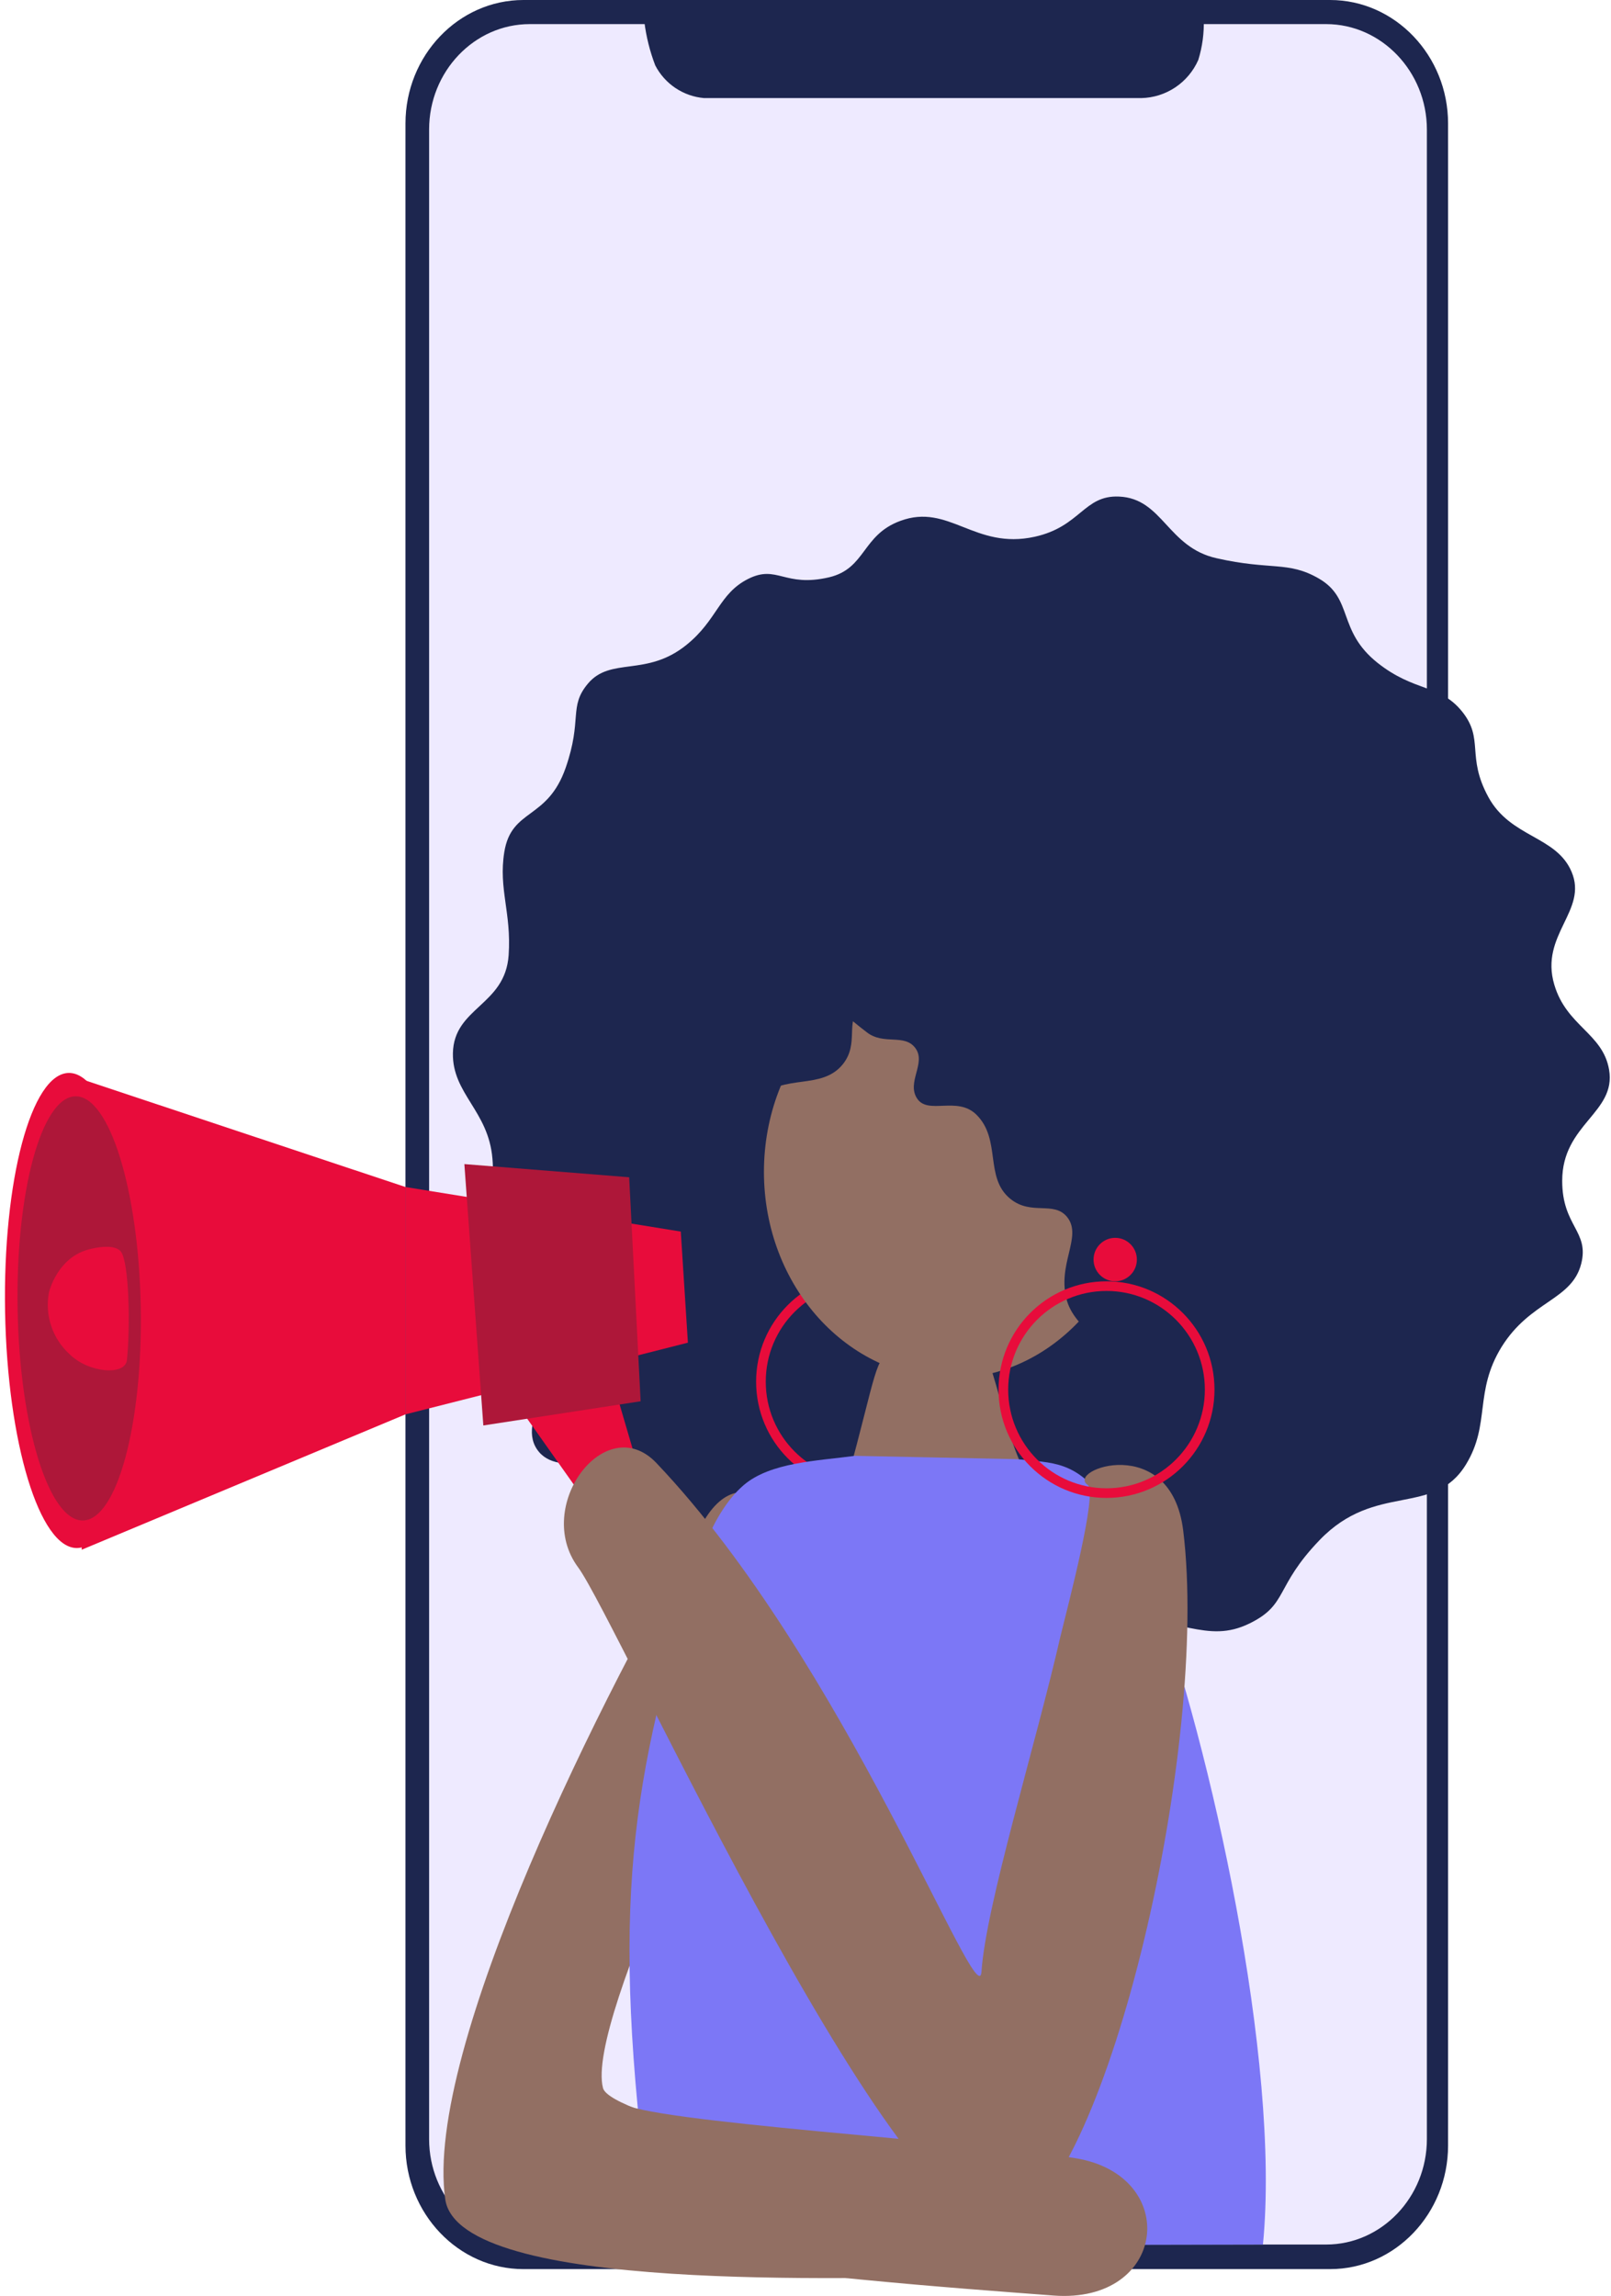 <?xml version="1.0" encoding="utf-8"?>
<svg xmlns="http://www.w3.org/2000/svg" fill="none" height="476" viewBox="0 0 334 476" width="334">
<g clip-path="url(#clip0_2_9358)">
<path d="M128.526 465.346C127.756 452.704 125.74 419.839 126.15 418.392C127.903 412.096 231.884 401.672 233.883 408.528C237.357 420.415 241.388 452.786 240.34 465.363C239.914 470.426 128.739 468.848 128.526 465.346Z" fill="#E5DFEF"/>
<path d="M270.051 0H114.235C97.573 0 84.065 13.551 84.065 30.267V440.143C84.065 456.859 97.573 470.41 114.235 470.41H270.051C286.713 470.41 300.22 456.859 300.22 440.143V30.267C300.22 13.551 286.713 0 270.051 0Z" fill="#EEEAFF"/>
<path d="M295.828 443.497C295.828 455.515 286.438 465.347 274.95 465.347H109.827C98.356 465.347 88.965 455.482 88.965 443.497V26.847C88.965 14.829 98.339 4.998 109.827 4.998H274.95C286.422 4.998 295.828 14.862 295.828 26.847V443.497ZM275.77 0H108.516C95.061 0 84.065 11.508 84.065 25.598V444.829C84.065 458.918 95.061 470.443 108.516 470.443H275.77C289.224 470.443 300.22 458.935 300.22 444.829V25.598C300.22 11.525 289.224 0 275.77 0Z" fill="#1D264F"/>
<path d="M133.589 4.521C133.976 7.616 134.735 10.652 135.851 13.564C136.832 15.458 138.276 17.072 140.047 18.256C141.818 19.441 143.858 20.156 145.979 20.337H236.619C239.134 20.283 241.582 19.51 243.675 18.11C245.768 16.709 247.419 14.738 248.435 12.429C249.283 9.691 249.665 6.828 249.566 3.962" fill="#1D264F"/>
<path d="M228.737 335.434C244.814 335.007 250.041 340.991 259.087 336.569C267.117 332.623 264.217 329.039 273.574 319.306C285.226 307.173 297.238 314.588 303.941 303.605C309.054 295.221 305.58 288.595 311.299 279.274C317.313 269.607 325.851 269.64 327.818 262.028C329.555 255.238 323.868 254.251 323.885 244.798C323.885 233.01 335.127 230.741 333.603 221.781C332.308 214.202 324.802 212.789 322.246 204.157C319.165 193.783 329.277 188.818 325.819 180.73C322.639 173.249 313.167 173.71 308.562 165.226C303.957 156.743 307.743 153.291 303.154 147.553C298.566 141.815 293.322 143.541 285.603 137.425C277.18 130.718 280.687 124.142 273.411 119.933C267.069 116.267 263.479 118.289 252.254 115.741C242.028 113.488 241.077 103.344 232.015 102.95C224.69 102.621 224.05 109.181 214.513 111.285C202.058 114.031 196.748 104.249 186.653 107.997C178.672 110.924 179.557 117.861 171.904 119.686C162.58 121.857 161.137 116.974 155.09 120.032C149.043 123.089 148.732 128.548 142.292 133.726C134 140.418 126.608 136.11 121.889 141.733C117.841 146.566 120.791 149.082 117.284 159.16C113.482 170.109 106.026 167.511 104.551 176.669C103.322 184.33 106.058 189.18 105.452 198.041C104.731 208.514 94.095 208.826 93.899 218.345C93.751 226.779 101.273 230.281 102.093 240.211C103.043 250.749 96.865 252.426 99.274 259.315C101.781 266.483 109.68 266.762 113.941 274.999C118.382 283.597 106.878 293.758 111.302 300.432C115.727 307.107 128.002 299.775 135.655 307.124C143.308 314.473 136.556 327.724 143.537 332.541C150.092 337.029 157.68 326.836 169.2 329.861C181.917 333.149 183.458 340.63 194.618 343.392C207.335 346.433 210.694 335.927 228.737 335.434Z" fill="#1D264F"/>
<path d="M179.147 307.913C190.959 307.913 200.533 298.307 200.533 286.458C200.533 274.609 190.959 265.003 179.147 265.003C167.336 265.003 157.761 274.609 157.761 286.458C157.761 298.307 167.336 307.913 179.147 307.913Z" stroke="#E80C3B" stroke-miterlimit="10" stroke-width="2"/>
<path d="M180.95 264.001C183.43 264.001 185.44 261.984 185.44 259.496C185.44 257.008 183.43 254.991 180.95 254.991C178.47 254.991 176.46 257.008 176.46 259.496C176.46 261.984 178.47 264.001 180.95 264.001Z" fill="#E80C3B"/>
<path d="M197.027 285.784C218.368 285.784 235.669 266.61 235.669 242.957C235.669 219.304 218.368 200.129 197.027 200.129C175.685 200.129 158.384 219.304 158.384 242.957C158.384 266.61 175.685 285.784 197.027 285.784Z" fill="#926F63"/>
<path d="M218.314 314.226C208.088 302.225 208.482 289.236 203.565 279.01C202.68 277.169 189.767 278.402 185.26 279.964C181.278 281.345 181.802 284.534 175.624 306.91C174.673 310.346 172.134 317.202 170.954 321.542" fill="#926F63"/>
<path d="M163.989 329.73C168.463 318.222 155.156 299.808 145.963 315.262C125.429 349.968 87.835 424.789 92.309 455.96C95.144 475.688 178.902 472.038 199.157 472.038C219.118 472.038 219.118 449.301 196.224 449.433C174.789 449.564 126.51 438.599 125.019 432.91C121.299 418.64 155.287 352.253 163.989 329.73Z" fill="#926F63"/>
<path d="M210.841 302.52C218.2 303.342 223.263 302.652 229.589 311.974C233.59 317.427 236.811 323.414 239.16 329.762C250.795 361.591 265.593 427.238 261.84 465.347L135.654 465.609C126.215 398.204 130.328 371.998 143.406 328.579C143.848 327.099 146.864 314.193 154.173 307.913C159.712 303.162 169.397 302.882 177.246 301.83L210.841 302.52Z" fill="#7C77F6"/>
<path d="M207.285 192.402C208.039 197.186 202.058 206.969 195.912 208.843C188.341 211.128 182.572 205.555 178.492 208.843C175.05 211.638 178.262 216.274 174.723 220.663C170.298 226.122 162.416 222.472 157.303 227.749C153.435 231.711 157.384 237.745 154.025 240.03C150.665 242.315 146.716 238.123 143.619 240.392C140.521 242.661 143.045 246.968 140.259 250.486C137.473 254.005 132.852 260.351 128.525 258.986C119.332 255.928 108.86 231.547 109.483 221.173C110.679 200.08 135.802 178.428 157.22 174.219C178.639 170.01 205.892 183.607 207.285 192.402Z" fill="#1D264F"/>
<path d="M237.636 281.23C232.867 281.986 223.116 275.969 221.248 269.82C218.97 262.208 224.526 256.438 221.248 252.328C218.462 248.892 213.841 252.098 209.465 248.546C204.025 244.124 207.663 236.216 202.402 231.07C198.453 227.207 192.438 231.169 190.16 227.782C187.883 224.395 192.061 220.433 189.8 217.326C187.538 214.219 183.245 216.751 179.738 214.038C176.231 211.325 169.905 206.59 171.265 202.267C174.313 193.027 198.616 182.538 208.957 183.146C229.983 184.347 251.566 209.566 255.761 231.054C259.956 252.541 246.403 279.915 237.636 281.23Z" fill="#1D264F"/>
<path d="M231.211 265.645C233.691 265.645 235.702 263.628 235.702 261.14C235.702 258.652 233.691 256.635 231.211 256.635C228.732 256.635 226.721 258.652 226.721 261.14C226.721 263.628 228.732 265.645 231.211 265.645Z" fill="#E80C3B"/>
<path d="M131.344 466.448C160.695 471.726 198.174 474.389 218.38 475.918C241.995 477.71 244.83 451.076 223.034 447.459C201.893 443.941 133.212 439.913 128.902 435.951" fill="#926F63"/>
<path d="M107.14 291.078L125.838 317.514L134.376 311.349L127.805 288.941L107.14 291.078Z" fill="#E80C3B"/>
<path d="M15.22 223.179L84.065 246.097V293.232L16.941 321.296" fill="#E80C3B"/>
<path d="M15.987 320.944C23.751 320.805 29.654 298.643 29.171 271.445C28.688 244.246 22.003 222.309 14.239 222.448C6.475 222.587 0.571 244.748 1.054 271.947C1.537 299.146 8.223 321.082 15.987 320.944Z" fill="#E80C3B"/>
<path d="M17.196 315.233C24.245 315.107 29.611 295.318 29.18 271.033C28.749 246.749 22.685 227.164 15.635 227.29C8.586 227.416 3.221 247.205 3.652 271.489C4.083 295.774 10.147 315.359 17.196 315.233Z" fill="#AE1739"/>
<path d="M25.103 259.545C23.611 257.572 18.711 258.937 18.056 259.134C11.976 260.926 10.239 267.535 10.157 267.913C9.707 270.241 9.863 272.645 10.61 274.894C11.356 277.143 12.668 279.161 14.418 280.753C18.367 284.666 25.988 285.275 26.315 281.954C27.053 274.851 26.741 261.83 25.103 259.545Z" fill="#E80C3B"/>
<path d="M84.065 246.097L141.144 255.337L142.619 278.37L84.065 293.232V246.097Z" fill="#E80C3B"/>
<path d="M96.274 241.346L130.443 244.075L132.819 290.519L100.207 295.533L96.274 241.346Z" fill="#AE1739"/>
<path d="M225.508 307.864C220.871 304.723 242.765 296.832 245.305 317.3C250.795 361.69 229.95 451.652 209.809 461.286C188.816 471.347 127.87 335.664 119.856 324.945C110.482 312.286 125.56 292.245 136.097 303.326C175.182 344.427 202.844 418.409 203.483 408.808C204.385 395.047 214.676 361.936 219.871 339.199C221.33 333.198 227.639 309.343 225.508 307.864Z" fill="#926F63"/>
<path d="M229.409 309.557C241.22 309.557 250.795 299.951 250.795 288.102C250.795 276.253 241.22 266.647 229.409 266.647C217.598 266.647 208.023 276.253 208.023 288.102C208.023 299.951 217.598 309.557 229.409 309.557Z" stroke="#E80C3B" stroke-miterlimit="10" stroke-width="2"/>
</g>
<defs>
<clipPath id="clip0_2_9358">
<rect fill="white" height="476" transform="translate(0.75)" width="333"/>
</clipPath>
</defs>
</svg>